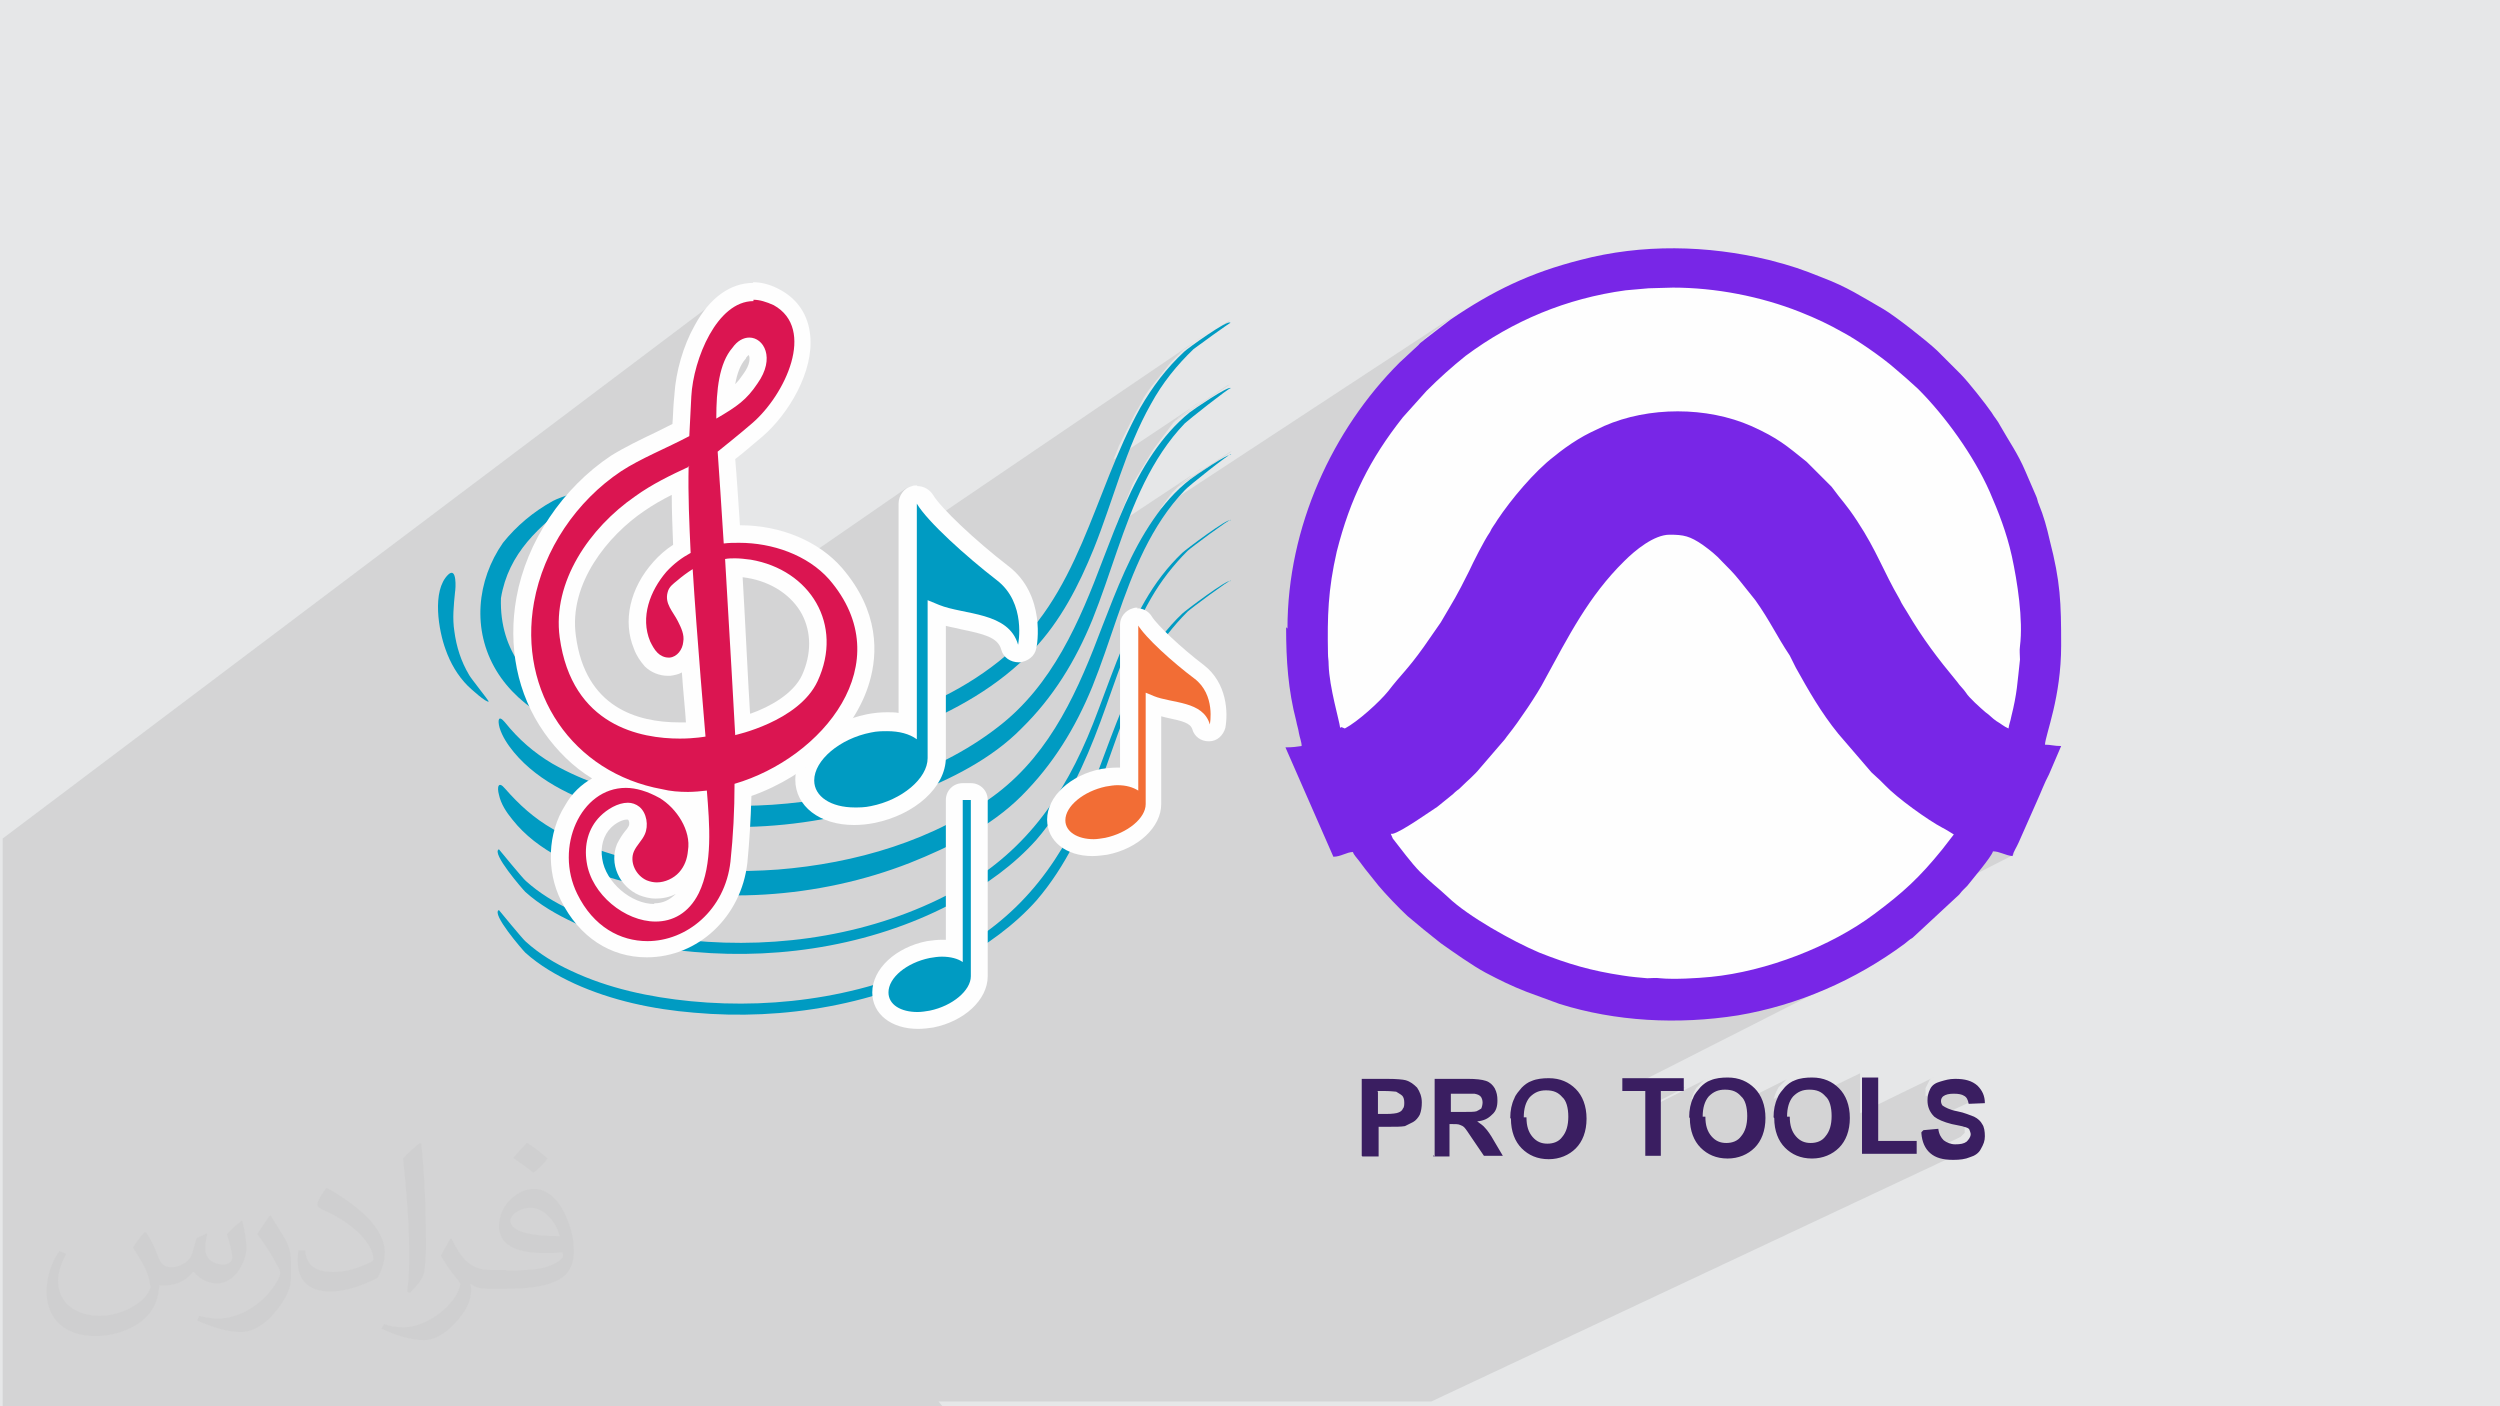 <?xml version="1.0" encoding="UTF-8"?>
<!DOCTYPE svg PUBLIC "-//W3C//DTD SVG 1.1//EN" "http://www.w3.org/Graphics/SVG/1.1/DTD/svg11.dtd">
<!-- Creator: CorelDRAW 2017 -->
<svg xmlns="http://www.w3.org/2000/svg" xml:space="preserve" width="3.703in" height="2.083in" version="1.1" style="shape-rendering:geometricPrecision; text-rendering:geometricPrecision; image-rendering:optimizeQuality; fill-rule:evenodd; clip-rule:evenodd"
viewBox="0 0 3703 2083"
 xmlns:xlink="http://www.w3.org/1999/xlink"
 enable-background="new 0 0 512 512"
 xmlns:xodm="http://www.corel.com/coreldraw/odm/2003">
 <defs>
  <style type="text/css">
   <![CDATA[
    .fil8 {fill:#7826E7}
    .fil0 {fill:#E6E7E8}
    .fil7 {fill:#FEFEFE}
    .fil4 {fill:#FEFEFE;fill-rule:nonzero}
    .fil5 {fill:#F26D35;fill-rule:nonzero}
    .fil3 {fill:#009BC2;fill-rule:nonzero}
    .fil9 {fill:#3A1E61;fill-rule:nonzero}
    .fil6 {fill:#DB1551;fill-rule:nonzero}
    .fil2 {fill:#373435;fill-opacity:0.031}
    .fil1 {fill:#373435;fill-opacity:0.102}
   ]]>
  </style>
 </defs>
 <g id="Layer_x0020_1">
  <polygon class="fil0" points="0,0 3703,0 3703,2083 0,2083 "/>
  <path class="fil1" d="M1396 2083l-18 0 -1 0 -4 0 -1 0 0 0 -1 0 -10 0 -2 0 -3 0 -9 0 -4 0 -3 0 -1 0 -1 0 -4 0 -6 0 -4 0 -15 0 -1 0 -1 0 0 0 -1 0 -2 0 -14 0 -4 0 0 0 0 0 -1 0 -10 0 -10 0 -6 0 -7 0 -5 0 -7 0 -4 0 -5 0 -8 0 -19 0 -1 0 -10 0 -8 0 -3 0 -14 0 -10 0 -48 0 -2 0 -6 0 -10 0 -25 0 -35 0 -19 0 -127 0 -52 0 -43 0 -8 0 -85 0 -19 0 -54 0 -26 0 -8 0 -8 0 -4 0 -2 0 -5 0 -2 0 -3 0 -2 0 -7 0 -9 0 -30 0 -6 0 -14 0 -62 0 -12 0 -10 0 -7 0 -15 0 -10 0 -11 0 -2 0 -49 0 -10 0 -1 0 -5 0 0 0 -7 0 -8 0 0 0 -2 0 -1 0 0 0 -4 0 -7 0 -2 0 -5 0 -1 0 -3 0 -3 0 0 0 -1 0 -8 0 -2 0 -3 0 -9 0 -2 0 -8 0 -10 0 -1 0 -33 0 -1 0 -2 0 -5 0 -5 0 -1 0 -9 0 -5 0 -6 0 -4 0 -1 0 -2 0 -6 0 -3 0 0 0 -2 0 -2 0 -2 0 -3 0 -7 0 -1 0 0 0 -11 0 0 0 -20 0 -3 0 -15 0 -2 0 -8 0 -10 0 -19 0 -4 0 -4 0 -3 0 -6 0 -9 0 0 -2 0 -5 0 -4 0 -1 0 -5 0 -2 0 -1 0 -8 0 -4 0 -4 0 -1 0 -6 0 -6 0 -1 0 -1 0 -4 0 -4 0 -3 0 -1 0 -1 0 -5 0 -2 0 0 0 -3 0 -7 0 -1 0 -3 0 -2 0 -3 0 -12 0 -1 0 0 0 -10 0 -3 0 -2 0 -3 0 -5 0 -3 0 -1 0 -1 0 -2 0 -1 0 -5 0 -1 0 -2 0 -1 0 -2 0 -1 0 -1 0 -1 0 -2 0 -1 0 -1 0 -3 0 -1 0 -6 0 -1 0 -2 0 -1 0 0 0 0 0 -4 0 -3 0 -2 0 -2 0 -2 0 -2 0 -4 0 -2 0 -1 0 -8 0 -2 0 -4 0 -1 0 -2 0 -2 0 -4 0 -1 0 -8 0 -1 0 -1 0 -1 0 -4 0 -2 0 -1 0 -1 0 -2 0 -1 0 -6 0 0 0 -1 0 -3 0 -4 0 -1 0 -4 0 -1 0 0 0 -1 0 -1 0 -2 0 0 0 0 0 -3 0 -3 0 0 0 -1 0 0 0 -3 0 -3 0 -1 0 -4 0 -2 0 -1 0 0 0 -5 0 -6 0 -3 0 -17 0 0 0 -3 0 -4 0 -6 0 -2 0 -2 0 -1 0 -8 0 0 0 -19 0 -9 0 0 0 -1 0 -30 0 -5 0 -1 0 -2 0 -2 0 -1 0 -3 0 -4 0 0 0 -1 0 0 0 -2 0 -2 0 -1 0 -2 0 -1 0 -2 0 -1 0 -8 0 -3 0 -3 0 -1 0 0 0 -2 0 -2 0 -13 0 -3 0 -3 0 -2 0 -1 0 -3 0 0 0 -9 0 -5 0 -1 0 -5 0 -5 0 -7 0 -1 0 -3 0 -13 0 -1 0 -15 0 -4 0 -2 0 -1 0 -10 0 -3 0 0 0 -9 0 -4 0 0 0 -1 0 -6 0 -50 0 -9 0 -1 0 -4 0 0 0 0 0 0 0 -5 0 -1 0 0 0 -7 0 0 0 -1 0 -12 0 0 0 -21 0 -7 0 -2 0 -5 0 0 0 -8 0 -5 0 -2 0 -5 0 -2 0 -4 0 -4 0 -9 0 0 0 -1 0 0 0 -1 0 0 0 0 0 -8 0 0 0 0 0 0 0 -2 0 -7 0 -2 0 -5 0 -50 0 -13 0 -1 0 -13 1067 -804 -5 4 -5 5 -5 5 -5 6 -5 6 -5 7 -5 7 -3 5 44 -33 -5 4 -4 4 -4 4 -4 5 -4 5 -4 5 -4 5 -3 6 -2 4 44 -33 -4 3 -4 4 -4 4 -4 4 -4 4 -3 5 -3 5 -3 5 -3 5 -3 5 -3 6 -3 6 -2 6 -2 6 -2 6 -2 6 -2 6 -2 6 -1 6 -1 2 65 -48 3 -2 3 -2 3 -1 3 -1 3 0 4 0 4 1 4 2 3 2 3 3 3 3 2 4 2 4 1 5 0 5 0 6 -1 6 -2 6 -3 7 -4 7 -5 7 -3 4 -3 4 -3 4 -3 4 -3 3 -3 3 -3 3 -3 3 -4 3 -4 3 -261 190 0 0 -4 6 -4 7 -3 7 -3 7 -3 7 -2 5 126 -91 6 -4 5 -3 5 -3 5 -3 5 -3 5 -3 5 -3 5 -3 5 -3 5 -3 5 -3 5 -3 5 -3 5 -3 5 -3 5 -3 5 -3 0 4 0 4 0 4 0 4 0 4 0 4 0 4 0 4 0 4 0 4 0 4 0 4 0 4 0 4 0 4 0 4 0 4 0 4 0 4 0 4 0 4 0 4 0 4 0 4 0 4 0 4 0 4 0 4 0 4 0 4 0 4 0 4 -28 20 0 0 -4 4 -4 4 -5 5 -4 6 -4 6 -4 6 -3 6 -3 6 -1 3 52 -37 3 -2 3 -2 3 -2 1 9 1 9 47 -33 2 0 2 0 2 0 2 0 2 0 2 0 2 0 2 0 3 0 3 0 3 0 3 0 3 0 3 0 3 0 3 0 8 2 8 2 8 2 7 3 7 3 7 3 5 3 181 -125 -3 3 -3 3 -2 4 -2 4 -1 4 0 4 0 2 19 -13 2 -1 2 -1 0 0 0 0 0 0 0 0 0 0 0 0 0 0 0 0 2 0 2 0 2 1 2 1 1 1 1 1 1 1 1 1 3 5 4 5 5 6 6 6 4 5 399 -271 -6 4 -6 4 -6 4 -5 4 -4 3 -4 3 -3 2 -2 1 -5 5 -5 5 -1 1 74 -51 3 -2 2 -1 1 0 -80 54 -3 3 -5 5 -4 5 -4 5 -4 5 -4 5 -4 5 -4 5 -4 5 -4 5 -4 6 -4 6 -3 6 -3 6 -7 12 -6 12 -6 12 -6 12 -6 12 -5 13 -3 7 132 -88 -5 3 -5 3 -4 3 -3 2 -2 2 -1 1 -4 3 -4 3 -4 3 -4 3 -2 2 75 -50 2 -1 1 0 -80 53 -3 3 -3 4 -3 4 -3 4 -3 4 -3 4 -3 4 -3 4 -3 4 -3 4 -3 4 -3 5 -3 5 -3 5 -3 5 -3 5 -3 5 -3 5 -3 5 -3 5 -3 5 -2 5 -2 5 -2 5 -2 5 -2 5 -2 5 -2 5 -2 5 -2 5 -2 5 -2 5 -2 5 -1 2 130 -86 -5 3 -5 3 -4 3 -3 2 -2 2 -1 1 -4 3 -4 3 -4 3 -4 3 -1 1 75 -49 2 -1 1 0 -79 52 -1 1 -4 4 -4 4 -3 4 -3 4 -3 4 -3 4 -3 4 -3 4 0 0 445 -292 -6 4 -6 4 -39 30 -1 1 -1 1 -1 1 -1 1 -1 1 -1 1 -1 1 -1 1 -28 26 -9 9 -9 10 -9 10 -2 2 162 -105 22 -13 23 -12 24 -11 24 -10 25 -9 25 -7 26 -6 26 -5 27 -4 27 -2 28 -1 28 1 27 2 27 4 26 5 26 6 25 7 25 9 24 10 24 11 23 12 22 13 22 14 21 15 20 16 19 17 19 18 18 19 17 20 16 21 15 22 14 22 13 23 12 24 11 24 10 25 8 26 7 26 6 27 5 27 3 28 2 28 1 28 -1 28 -2 28 -3 28 -5 27 -6 27 -7 26 -8 26 -10 25 -11 24 -12 24 -13 23 -14 22 -15 22 -16 21 -9 10 65 -33 4 0 4 1 3 1 3 1 4 1 4 1 4 1 4 1 -133 68 -6 6 -19 17 -20 16 -21 15 -22 14 -22 13 -23 12 -142 73 1 0 8 -1 8 -2 8 -2 8 -2 8 -2 8 -2 8 -2 8 -2 8 -2 8 -3 8 -3 8 -3 8 -3 8 -3 8 -3 8 -3 8 -3 8 -4 8 -4 8 -4 -325 165 25 0 0 12 24 -12 34 0 -57 29 0 3 95 -48 -2 1 -2 1 -2 1 -2 1 -2 1 -2 2 -2 2 -2 2 -2 2 -2 2 -2 2 -1 2 -1 2 -1 2 -1 2 -1 3 -1 3 -1 3 38 -19 3 -1 3 -1 3 0 4 0 4 0 3 0 3 1 3 1 3 1 3 2 2 2 2 2 2 2 2 3 2 3 1 4 0 0 70 -35 -2 1 -2 1 -2 1 -2 1 -2 1 -2 2 -2 2 -2 2 -2 2 -2 2 -2 2 -1 2 -1 2 -1 2 -1 2 -1 3 -1 3 -1 3 38 -19 3 -1 3 -1 3 0 4 0 4 0 3 0 3 1 3 1 3 1 3 2 2 2 2 2 54 -26 0 59 111 -54 -2 1 -2 1 -2 1 -2 2 -1 2 -1 2 -1 2 -1 2 -1 2 -1 2 0 2 0 2 0 2 0 2 0 3 0 1 27 -13 2 -1 2 -1 2 0 2 0 2 0 2 0 2 0 2 0 2 0 2 0 2 0 2 1 1 1 1 1 1 1 1 1 1 1 1 2 1 2 1 2 1 2 0 2 24 -1 -60 28 1 1 4 1 4 1 3 1 3 1 3 1 2 1 2 1 2 0 1 0 1 0 1 0 1 0 1 0 1 1 1 1 1 1 1 1 1 1 0 1 0 1 0 1 0 1 0 1 0 1 0 1 0 1 0 2 0 2 0 1 -1 1 -1 1 -1 1 -1 1 -1 1 -1 1 -2 1 -40 19 2 1 4 1 4 1 5 1 5 0 5 0 4 0 3 0 3 0 3 0 3 -1 3 -1 3 -1 3 -1 2 -1 -794 373 0 0 -14 0 -33 0 -1 0 -16 0 -1 0 -12 0 -3 0 -16 0 -25 0 -12 0 -3 0 -1 0 -12 0 -2 0 -3 0 -11 0 -19 0 -13 0 -6 0 -7 0 0 0 -8 0 -27 0 0 0 -5 0 -4 0 -23 0 -22 0 -12 0 -13 0 -34 0 -2 0 -2 0 -1 0 -9 0 0 0 -18 0 -10 0 -7 0 -4 0 -7 0 -3 0 -18 0 0 0 -5 0 -28 0 -13 0 0 0 -27 0 -7 0 -14 0 -18 0 0 0 -5 0 -5 0 -4 0 -26 0 -7 0 -5 0 -10 0 -13 0 -5 0 -4 0 -8 0 -6 0 -3 0 -25 0 -9 0 -1 0 -11 0 -12 0 -3 0 -7 0 -4 0 0 0 0 0 -6 0zm-281 -1663l0 0zm0 0l0 0zm242 299l0 0z"/>
  <path class="fil2" d="M217 1826c7,11 12,21 16,32 3,7 5,19 21,19 5,0 11,-1 17,-5 7,-3 12,-9 14,-17l6 -21 15 -7 1 1c-2,8 -3,16 -3,21 0,18 15,24 27,24 7,0 13,-4 13,-10 0,-8 -4,-23 -8,-35 7,-7 14,-14 22,-20l1 1c4,15 6,30 6,40 0,10 -4,20 -8,27 -7,14 -20,25 -36,25 -12,0 -25,-6 -34,-17l-1 0c-9,11 -22,20 -43,20l-7 0c-1,14 -4,24 -9,33 -13,25 -50,42 -85,42 -49,0 -73,-28 -73,-66 0,-23 8,-45 19,-60l10 4c-7,14 -12,27 -12,40 0,35 29,52 62,52 31,0 68,-19 75,-42 -3,-25 -12,-36 -26,-59 4,-7 10,-15 17,-23l1 0 0 0 0 0 2 1 0 0 0 0 0 0 0 0 0 0zm564 -133c10,6 20,14 30,23 -6,8 -12,15 -21,21 -10,-8 -20,-15 -30,-22 7,-8 14,-15 20,-22l0 0 0 0 1 0 0 0 0 0 0 0zm5 96c-17,0 -30,11 -30,19 0,17 33,23 73,23 -5,-20 -22,-42 -43,-42zm-37 93c22,0 41,-1 55,-4 16,-4 30,-12 30,-18 0,-2 0,-3 -1,-5 -9,1 -19,1 -29,1 -29,0 -52,-7 -61,-23 -2,-5 -4,-10 -4,-16 0,-16 7,-32 19,-42 10,-9 21,-14 33,-14 20,0 37,16 48,42 6,14 11,30 11,51 0,14 -4,25 -12,34 -16,15 -45,21 -90,21l-20 0 0 0 -5 0c-11,0 -19,-2 -25,-7l-1 0c0,3 1,5 1,7 0,10 -3,23 -10,33 -20,30 -42,43 -60,43 -19,0 -42,-7 -63,-17l4 -7c7,3 16,5 29,5 34,0 78,-33 84,-64 -1,-3 -4,-6 -7,-10 -10,-12 -16,-22 -22,-32 5,-10 10,-18 14,-25l2 0c14,29 28,46 57,46l5 0 0 0 21 0 0 0 0 0 -3 1 0 0 0 0 0 0 0 0 0 0zm-146 31c2,-14 3,-29 3,-43l0 -21c0,-39 -5,-96 -9,-133 7,-8 17,-17 25,-23l2 1c5,47 7,101 7,151 0,13 -1,26 -2,35 -1,12 -8,21 -22,35l-3 -1 0 0 0 0 -1 -1 0 0 0 0 0 0 0 0 0 0zm-151 -62c1,18 10,33 41,33 20,0 36,-5 55,-14 3,-1 5,-3 5,-5 0,-12 -9,-27 -24,-41 -14,-13 -34,-25 -51,-32 -6,-3 -8,-5 -8,-8 0,-5 7,-16 13,-24l2 0c20,11 43,27 60,44 15,16 25,33 25,51 0,13 -4,26 -11,38 -22,11 -46,20 -70,20 -29,0 -48,-14 -48,-45 0,-3 0,-9 1,-16l10 0 0 0 0 0 0 -1 0 0 0 0 0 0 0 0 0 0zm-52 -52l18 29c7,11 13,22 13,41l0 24c0,19 -12,39 -32,60 -15,14 -29,20 -42,20 -19,0 -40,-6 -65,-17l3 -7c8,2 17,4 28,4 36,0 72,-26 89,-58 2,-4 3,-7 3,-9 0,-4 -2,-8 -4,-11 -9,-17 -19,-33 -30,-47 6,-9 12,-18 18,-27l1 0 0 -2 0 0 0 0 0 0 0 0 0 0z"/>
  <g id="_1950174866880">
   <g>
    <path class="fil3" d="M1823 478c0,-1 -50,35 -55,39 -25,24 -46,50 -63,81 -38,67 -56,143 -85,215 -22,54 -49,107 -90,150 -50,53 -117,91 -185,117 -137,53 -298,63 -439,23 -64,-18 -135,-50 -171,-110 -36,-60 -29,-133 10,-189 20,-25 45,-46 74,-62 9,-5 61,-24 32,-2 -52,39 -98,79 -109,146 -5,160 186,203 313,210 145,8 308,-24 424,-116 121,-96 139,-248 210,-376 18,-31 39,-59 65,-83 5,-5 65,-48 68,-43z"/>
    <path class="fil3" d="M1823 575c-1,-2 -64,48 -68,52 -25,26 -44,56 -60,88 -32,65 -50,136 -77,203 -25,61 -58,115 -105,161 -44,45 -106,76 -164,98 -135,52 -293,64 -433,25 -57,-16 -117,-42 -155,-88 -9,-11 -17,-23 -21,-36 -3,-11 -2,-20 8,-8 20,25 43,45 70,61 96,55 217,68 326,61 117,-8 240,-42 334,-115 81,-62 121,-156 156,-249 21,-54 41,-109 74,-157 15,-22 33,-43 54,-60 5,-4 59,-41 61,-36z"/>
    <path class="fil3" d="M1823 673c-1,-2 -64,48 -68,53 -25,26 -44,56 -60,88 -32,65 -50,136 -77,203 -25,61 -58,115 -105,162 -45,45 -107,76 -165,99 -135,53 -294,64 -434,25 -57,-16 -118,-42 -155,-89 -9,-11 -17,-23 -20,-37 -3,-11 -1,-21 9,-9 21,24 43,44 71,60 98,56 222,68 333,60 114,-9 233,-43 325,-113 81,-62 121,-155 156,-248 21,-54 42,-109 75,-157 15,-22 33,-43 55,-60 5,-4 59,-41 61,-36z"/>
    <path class="fil3" d="M1823 770c-1,-2 -60,42 -64,46 -21,21 -39,44 -54,70 -33,57 -52,121 -75,183 -23,62 -51,124 -95,175 -33,37 -74,66 -117,90 -117,64 -257,88 -390,76 -61,-5 -122,-18 -177,-43 -26,-12 -52,-27 -73,-46 -4,-4 -51,-58 -39,-63 0,0 36,44 40,47 20,18 43,32 67,43 55,26 116,39 177,45 132,13 272,-9 389,-72 104,-56 164,-140 207,-249 24,-61 44,-125 77,-182 15,-26 33,-50 55,-71 4,-4 69,-53 71,-48z"/>
    <path class="fil3" d="M1823 860c-1,-2 -60,42 -64,46 -21,21 -39,44 -54,70 -33,57 -52,121 -75,183 -23,62 -51,124 -95,175 -33,37 -74,66 -117,90 -117,64 -257,88 -390,76 -61,-5 -122,-18 -177,-43 -26,-12 -52,-27 -73,-46 -4,-4 -51,-58 -39,-63 0,0 36,44 40,47 20,18 43,32 67,43 55,26 116,39 177,45 132,13 272,-9 389,-72 104,-56 164,-140 207,-249 24,-61 44,-125 77,-182 15,-26 33,-50 55,-71 4,-4 69,-53 71,-48z"/>
    <path class="fil3" d="M724 1039c-3,3 -28,-20 -31,-23 -15,-15 -26,-34 -33,-54 -10,-27 -21,-87 4,-111 13,-12 11,21 10,26 -2,20 -4,39 -1,58 3,23 10,45 22,65 2,4 29,38 29,39z"/>
    <path class="fil3" d="M1265 1209c-43,0 -73,-22 -73,-54 0,-37 42,-73 95,-84 9,-2 18,-3 27,-3 11,0 21,1 30,4l0 -327c0,-6 4,-11 10,-13 1,0 2,0 4,0 5,0 9,2 12,7 14,24 71,76 115,109 51,39 38,106 37,109 -1,6 -6,10 -13,11 0,0 0,0 -1,0 -6,0 -11,-4 -13,-10 -7,-25 -33,-32 -70,-40 -14,-3 -27,-5 -38,-10l0 214c0,37 -42,73 -95,84 -9,2 -18,3 -27,3z"/>
    <path class="fil4" d="M1358 719c-2,0 -5,0 -7,1 -12,3 -20,14 -20,26l0 310c-5,-1 -11,-1 -17,-1 -10,0 -20,1 -30,3 -60,12 -106,53 -106,97 0,39 36,67 87,67 10,0 20,-1 30,-3 60,-12 106,-53 106,-97l0 -195c7,2 15,3 22,5 34,7 55,12 60,30 3,12 14,19 26,19 0,0 1,0 1,0 12,-1 23,-9 25,-21 1,-3 15,-79 -42,-122 -48,-37 -99,-85 -111,-105 -5,-8 -14,-13 -23,-13l0 0zm0 27c16,27 74,79 118,113 45,34 32,96 32,96 -14,-49 -80,-44 -117,-59 -2,-1 -10,-4 -17,-7l0 234c0,30 -38,62 -84,71 -9,2 -17,2 -24,2 -35,0 -60,-16 -60,-40 0,-30 38,-62 84,-71 9,-2 17,-2 24,-2 18,0 33,4 44,12l0 -348z"/>
    <path class="fil5" d="M1619 1255c-32,0 -55,-17 -55,-41 0,-27 31,-55 70,-62 7,-1 13,-2 20,-2 6,0 13,1 18,2l0 -227c0,-6 4,-11 9,-12 1,0 2,0 3,0 4,0 9,2 11,6 9,15 45,49 80,76 38,29 28,78 28,80 -1,6 -6,10 -12,10 0,0 0,0 -1,0 -6,0 -11,-4 -12,-9 -5,-16 -22,-21 -47,-26 -8,-2 -16,-3 -23,-6l0 146c0,27 -31,55 -70,62 -7,1 -13,2 -20,2z"/>
    <path class="fil4" d="M1685 900c-2,0 -4,0 -7,1 -11,3 -19,13 -19,24l0 212c-2,0 -4,0 -6,0 -7,0 -15,1 -22,2 -46,9 -80,41 -80,75 0,32 28,54 67,54 7,0 15,-1 22,-2 46,-9 80,-41 80,-75l0 -130c3,1 5,1 8,2 24,5 35,8 38,17 3,11 13,18 24,18 0,0 1,0 1,0 12,0 21,-9 24,-20 4,-22 3,-66 -32,-93 -33,-25 -69,-59 -77,-72 -5,-8 -13,-12 -22,-12l0 0zm0 25c11,19 52,56 84,80 32,24 23,68 23,68 -10,-35 -56,-31 -83,-42 -2,-1 -7,-3 -12,-5l0 165c0,21 -27,43 -60,50 -6,1 -12,2 -17,2 -24,0 -42,-11 -42,-28 0,-21 27,-43 60,-50 6,-1 12,-2 17,-2 13,0 23,3 31,8l0 -245z"/>
    <path class="fil3" d="M1360 1512c-33,0 -56,-17 -56,-42 0,-28 31,-55 71,-63 7,-1 14,-2 20,-2 7,0 13,1 19,2l0 -221c0,-7 6,-13 13,-13l12 0c7,0 13,6 13,13l0 261c0,28 -31,55 -71,63 -7,1 -14,2 -20,2l0 0z"/>
    <path class="fil4" d="M1438 1160l-12 0c-14,0 -25,11 -25,25l0 207c-2,0 -4,0 -6,0 -7,0 -15,1 -22,2 -46,9 -81,41 -81,76 0,32 28,54 68,54 7,0 15,-1 22,-2 46,-9 81,-41 81,-76l0 -261c0,-14 -11,-25 -25,-25l0 0zm0 25l0 261c0,21 -27,44 -61,51 -6,1 -12,2 -18,2 -25,0 -43,-11 -43,-29 0,-22 27,-44 61,-51 6,-1 12,-2 18,-2 13,0 24,3 31,8l0 -240 12 0z"/>
    <path class="fil6" d="M1109 514c-5,0 -10,4 -15,10 0,0 0,1 -1,1 -12,15 -19,39 -21,74 18,-11 27,-21 38,-36 11,-15 14,-31 9,-41 -2,-5 -7,-8 -11,-8zm-99 358c-6,5 -9,7 -10,11 -2,7 1,13 8,23 2,3 4,7 6,10 1,2 2,4 3,6 -1,-18 -3,-37 -4,-54 -1,1 -4,3 -4,3zm77 -30c5,79 11,192 13,233 26,-8 81,-29 99,-69 16,-35 16,-71 0,-102 -17,-32 -50,-54 -90,-60 -7,-1 -14,-2 -21,-2 0,0 -1,0 -1,0zm-79 -129c-21,10 -42,21 -61,34 -56,39 -118,114 -107,197 16,121 111,139 166,139 10,0 18,-1 24,-1 -2,-21 -6,-65 -9,-115 -5,12 -16,20 -28,21 -1,0 -2,0 -3,0 -9,0 -18,-4 -25,-11 -5,-5 -10,-12 -13,-21 -15,-37 -5,-81 27,-116 10,-11 21,-20 33,-27 -2,-37 -3,-70 -3,-101zm-79 489c-11,0 -24,8 -32,16 -14,14 -20,35 -17,57 6,40 49,77 90,77 23,0 42,-12 53,-35 18,-36 15,-87 12,-133 -5,0 -11,1 -16,1 -7,0 -13,0 -20,-1 21,19 36,49 32,78 -1,15 -7,28 -16,38 -11,12 -27,19 -42,19 -7,0 -13,-1 -19,-4 -23,-10 -35,-37 -26,-59 3,-6 7,-12 10,-16 3,-3 5,-7 6,-10 4,-8 2,-20 -5,-26 -3,-2 -6,-3 -10,-3zm30 206c-49,0 -91,-28 -116,-77 -20,-41 -18,-91 5,-129 14,-23 35,-39 59,-44 -36,-18 -67,-45 -90,-78 -38,-54 -51,-122 -39,-191 15,-80 65,-156 135,-202 20,-13 43,-24 65,-35 10,-5 21,-10 31,-15 0,-14 1,-27 2,-40l1 -11c3,-62 42,-153 105,-153 12,0 24,3 36,10 21,12 34,31 37,56 5,48 -30,108 -66,139 -12,11 -36,30 -46,38 1,21 6,86 8,117 4,0 8,0 11,0 57,0 111,22 142,58 41,48 55,102 38,157 -21,71 -91,136 -176,163 -1,39 -3,74 -6,107 -9,84 -77,129 -136,129 0,0 0,0 0,0z"/>
    <path class="fil4" d="M969 1339c-34,0 -72,-32 -77,-67 -3,-18 2,-35 13,-46 7,-7 17,-12 23,-12 1,0 1,0 2,0 2,1 3,7 1,10 -1,2 -3,5 -5,7 -4,5 -8,11 -12,19 -12,29 3,63 33,76 8,3 16,5 24,5 10,0 21,-2 30,-7 -9,9 -19,14 -32,14l0 0zm142 -282c-3,-46 -7,-134 -11,-202 2,0 5,1 7,1 36,6 66,26 81,54 14,27 14,59 0,90 -13,28 -48,47 -76,57l0 0zm-105 13c-62,0 -139,-22 -153,-128 -11,-78 48,-149 101,-185 0,0 0,0 0,0 13,-9 27,-17 41,-24 0,23 1,48 2,74 -11,7 -21,16 -29,25 -35,39 -46,88 -29,129 4,11 10,19 16,26 9,9 22,14 34,14 1,0 3,0 4,0 6,-1 12,-2 17,-5 2,30 5,56 6,74 -3,0 -7,0 -10,0l0 0zm83 -501c3,-17 8,-29 15,-37 1,-1 1,-1 1,-2 2,-2 3,-4 4,-4 2,3 3,13 -8,28 -4,6 -8,11 -12,15l0 0zm27 -150c-34,0 -65,22 -87,63 -17,30 -28,69 -30,102l-1 11c-1,11 -1,22 -2,33 -8,4 -16,8 -24,12 -23,11 -46,22 -67,35 -72,48 -125,127 -140,210 -13,72 1,143 41,200 19,27 43,51 71,68 -16,9 -30,22 -40,40 -26,41 -28,97 -6,141 27,54 73,84 127,84 76,0 140,-60 149,-140 0,0 0,0 0,0 3,-31 5,-63 6,-99 85,-30 154,-96 175,-169 12,-41 15,-104 -41,-169 -34,-39 -90,-63 -151,-63 -2,-30 -5,-76 -7,-98 12,-9 30,-25 41,-34 38,-33 76,-96 70,-150 -3,-29 -18,-52 -43,-66 -14,-8 -28,-12 -42,-12l0 0 0 0 0 0zm-28 670c0,0 95,-20 123,-80 39,-84 -11,-165 -99,-180 -8,-1 -16,-2 -23,-2 -5,0 -10,0 -15,1 6,98 15,261 15,261zm-67 -398c-28,13 -55,26 -80,44 -68,47 -123,127 -112,209 18,132 121,150 178,150 22,0 38,-3 38,-3 0,0 -13,-151 -19,-248 -8,5 -16,11 -23,17 -6,5 -12,9 -14,17 -5,17 8,29 15,43 5,10 10,20 8,31 -1,11 -9,22 -20,23 -1,0 -1,0 -2,0 -6,0 -12,-3 -16,-7 -5,-5 -8,-11 -11,-17 -15,-36 0,-75 24,-103 11,-12 23,-21 36,-28 -2,-43 -4,-86 -3,-129zm40 -71c31,-18 45,-28 61,-52 27,-38 9,-68 -12,-68 -9,0 -18,5 -25,15 -20,23 -24,63 -24,104zm55 -176c9,0 19,3 30,8 63,35 17,133 -32,175 -16,14 -51,42 -51,42 0,0 8,116 9,136 8,-1 15,-1 23,-1 49,0 101,18 133,54 107,124 -10,265 -140,303 0,39 -2,77 -6,115 -8,72 -65,118 -123,118 -40,0 -80,-21 -104,-70 -34,-69 5,-157 72,-157 15,0 32,5 50,15 25,15 47,48 42,78 -1,12 -5,23 -13,32 -8,9 -21,15 -33,15 -5,0 -10,-1 -15,-3 -16,-7 -26,-27 -19,-43 4,-9 12,-16 16,-25 6,-13 3,-32 -8,-41 -5,-4 -11,-6 -17,-6 -15,0 -31,10 -41,20 -18,18 -24,43 -20,68 7,48 57,88 102,88 25,0 49,-12 64,-42 21,-43 16,-102 12,-152 -9,1 -19,2 -28,2 -13,0 -26,-1 -38,-4 -133,-24 -214,-144 -190,-277 14,-78 63,-150 129,-194 29,-19 67,-34 101,-52 1,-20 2,-39 3,-59 3,-55 38,-141 92,-141z"/>
   </g>
   <g id="_2326362632048">
    <g>
     <ellipse class="fil7" cx="2484" cy="935" rx="535" ry="552"/>
     <path class="fil8" d="M2063 1235c13,-3 55,-33 66,-40l21 -17c3,-2 4,-4 8,-7 3,-2 4,-3 7,-6 9,-9 19,-17 27,-27l37 -43c2,-3 3,-4 6,-8 13,-16 43,-60 53,-80 35,-64 65,-124 118,-176 16,-16 44,-39 67,-39 21,0 30,2 49,15 11,8 20,15 29,25 9,9 17,17 25,27l24 30c22,31 31,52 51,82 3,6 6,12 9,18 19,34 37,66 63,98l49 57c4,4 9,8 13,12 2,2 4,4 7,7 18,19 64,52 85,63 6,3 12,7 17,10l-17 22c-34,42 -58,64 -101,96 -64,48 -160,85 -242,93 -20,2 -55,4 -75,2 -7,-1 -12,0 -19,0 -11,-1 -24,-2 -36,-4 -47,-7 -81,-17 -124,-34 -40,-17 -106,-54 -135,-82 -16,-15 -24,-20 -42,-38 -12,-12 -29,-35 -40,-49l-3 -7 2 0zm-78 -157c-1,-10 -16,-60 -17,-93 0,-8 -1,-10 -1,-17 -1,-55 0,-94 13,-151 20,-79 49,-137 98,-199l35 -39c19,-19 38,-36 58,-52 70,-52 149,-85 237,-97 11,-1 22,-2 34,-3l36 -1c63,0 130,13 188,36 25,10 42,18 65,31 19,10 58,37 76,53 12,10 22,19 34,30 40,40 82,98 106,152 13,30 25,60 33,96 8,37 17,94 12,133 -1,7 0,13 0,20 -4,35 -4,49 -13,85 -1,6 -3,10 -4,17 -7,-3 -11,-7 -18,-11 -6,-4 -10,-9 -16,-13 -7,-6 -25,-22 -29,-29 -4,-6 -9,-10 -13,-16 -29,-35 -51,-64 -74,-103 -4,-7 -8,-12 -11,-19 -25,-43 -34,-72 -63,-116 -17,-26 -22,-29 -38,-51l-37 -37c-30,-24 -42,-35 -82,-53 -66,-29 -152,-29 -218,0 -15,7 -26,12 -39,20 -13,8 -24,16 -35,25 -29,22 -64,64 -84,94 -4,7 -8,11 -11,18 -9,13 -25,45 -31,58 -20,40 -21,40 -42,76l-25 36c-25,35 -33,40 -53,66 -13,16 -45,45 -64,55l-5 -2zm-80 -148c0,48 3,92 15,138 1,6 3,11 4,18 1,6 4,13 4,19 -8,1 -12,2 -24,2l71 162c11,0 20,-7 29,-7 1,4 6,9 9,13 3,4 6,8 9,12l20 25c10,12 31,34 43,45l24 20c9,7 16,13 25,20 17,12 48,34 67,44 21,11 37,19 60,28l49 18c83,26 175,31 264,17 89,-15 174,-52 247,-106 4,-3 8,-7 12,-9l69 -64c2,-2 2,-3 6,-7 2,-2 3,-3 6,-6 7,-9 36,-43 38,-51 10,0 18,6 29,7 1,-6 6,-13 9,-20l27 -61c6,-13 11,-27 18,-40l18 -42c-11,0 -15,-2 -24,-2 1,-16 24,-70 24,-147 0,-64 -1,-94 -17,-156 -4,-18 -9,-36 -16,-53 -2,-4 -2,-8 -4,-12l-16 -37c-11,-26 -24,-44 -37,-67 -4,-8 -9,-13 -13,-20 -9,-13 -35,-46 -46,-57l-35 -35c-16,-15 -62,-51 -79,-61 -33,-19 -54,-33 -91,-47 -30,-12 -44,-17 -79,-26 -91,-22 -188,-24 -279,0 -75,19 -130,46 -192,88l-39 30c-3,3 -6,4 -9,8l-28 26c-99,99 -166,243 -166,394l-2 -2z"/>
    </g>
    <path class="fil9" d="M2017 1713l0 -115 37 0c15,0 24,1 28,2 7,2 12,6 17,11 4,6 7,13 7,22 0,7 -1,13 -3,18 -2,4 -6,9 -10,11 -4,2 -8,4 -12,6 -6,1 -13,1 -24,1l-15 0 0 44 -24 0 -1 -1zm24 -96l0 33 12 0c9,0 16,-1 18,-2 3,-1 6,-3 7,-6 2,-2 2,-6 2,-9 0,-4 -1,-8 -3,-10 -2,-2 -6,-4 -9,-6 -2,0 -8,-1 -17,-1l-11 0 1 1zm84 96l0 -115 49 0c12,0 21,1 27,3 6,2 10,6 13,11 3,6 4,11 4,18 0,9 -2,16 -8,21 -6,6 -12,9 -22,10 4,3 9,6 12,10 3,3 8,10 13,19l13 22 -28 0 -17 -25c-6,-9 -10,-15 -12,-17 -2,-2 -4,-3 -7,-4 -2,-1 -7,-1 -11,-1l-4 0 0 48 -24 0 0 -2zm24 -66l17 0c11,0 18,0 21,-1 2,-1 4,-2 7,-4 1,-2 2,-6 2,-9 0,-3 -1,-7 -3,-9 -2,-2 -4,-3 -9,-4 -2,0 -8,0 -17,0l-18 0 0 29 0 -1zm88 9c0,-11 2,-21 6,-29 2,-6 7,-11 11,-16 4,-4 9,-8 15,-10 7,-3 16,-4 25,-4 17,0 30,6 40,16 10,10 16,25 16,44 0,19 -6,34 -16,44 -10,10 -24,16 -40,16 -17,0 -30,-6 -40,-16 -10,-10 -16,-25 -16,-44l0 0zm24 -1c0,13 3,22 9,29 6,7 13,10 22,10 9,0 17,-3 22,-10 6,-7 9,-17 9,-30 0,-13 -3,-24 -9,-29 -6,-7 -13,-10 -24,-10 -10,0 -17,3 -24,10 -6,7 -9,17 -9,30l2 0zm176 57l0 -96 -34 0 0 -19 91 0 0 19 -34 0 0 96 -24 0zm65 -57c0,-11 2,-21 6,-29 2,-6 7,-11 11,-16 4,-4 9,-8 15,-10 7,-3 16,-4 25,-4 17,0 30,6 40,16 10,10 16,25 16,44 0,19 -6,34 -16,44 -10,10 -24,16 -40,16 -17,0 -30,-6 -40,-16 -10,-10 -16,-25 -16,-44l0 0zm24 -1c0,13 3,22 9,29 6,7 13,10 22,10 9,0 17,-3 22,-10 6,-7 9,-17 9,-30 0,-13 -3,-24 -9,-29 -6,-7 -13,-10 -24,-10 -10,0 -17,3 -24,10 -6,7 -9,17 -9,30l2 0zm101 1c0,-11 2,-21 6,-29 2,-6 7,-11 11,-16 4,-4 9,-8 15,-10 7,-3 16,-4 25,-4 17,0 30,6 40,16 10,10 16,25 16,44 0,19 -6,34 -16,44 -10,10 -24,16 -40,16 -17,0 -30,-6 -40,-16 -10,-10 -16,-25 -16,-44l0 0zm24 -1c0,13 3,22 9,29 6,7 13,10 22,10 9,0 17,-3 22,-10 6,-7 9,-17 9,-30 0,-13 -3,-24 -9,-29 -6,-7 -13,-10 -24,-10 -10,0 -17,3 -24,10 -6,7 -9,17 -9,30l2 0zm107 57l0 -115 24 0 0 94 57 0 0 19 -81 0 0 1zm91 -37l22 -2c1,8 4,13 8,17 4,3 10,6 17,6 8,0 13,-1 17,-4 3,-3 6,-7 6,-11 0,-2 -1,-4 -2,-7 -1,-2 -4,-3 -8,-4 -2,-1 -9,-2 -18,-4 -12,-3 -21,-7 -26,-11 -7,-7 -10,-15 -10,-24 0,-6 1,-11 4,-17 3,-6 8,-9 15,-11 7,-2 13,-4 22,-4 15,0 25,3 33,10 7,7 11,15 11,26l-24 1c-1,-6 -3,-10 -7,-12 -3,-2 -8,-3 -15,-3 -7,0 -12,1 -16,4 -2,2 -3,4 -3,7 0,2 1,6 3,7 3,2 10,6 21,8 11,2 19,6 25,8 6,3 10,7 12,11 3,4 4,11 4,18 0,7 -2,12 -6,19 -3,6 -9,10 -16,12 -7,3 -15,4 -25,4 -15,0 -26,-3 -34,-10 -8,-7 -12,-17 -13,-29l0 -2z"/>
   </g>
  </g>
 </g>
</svg>
